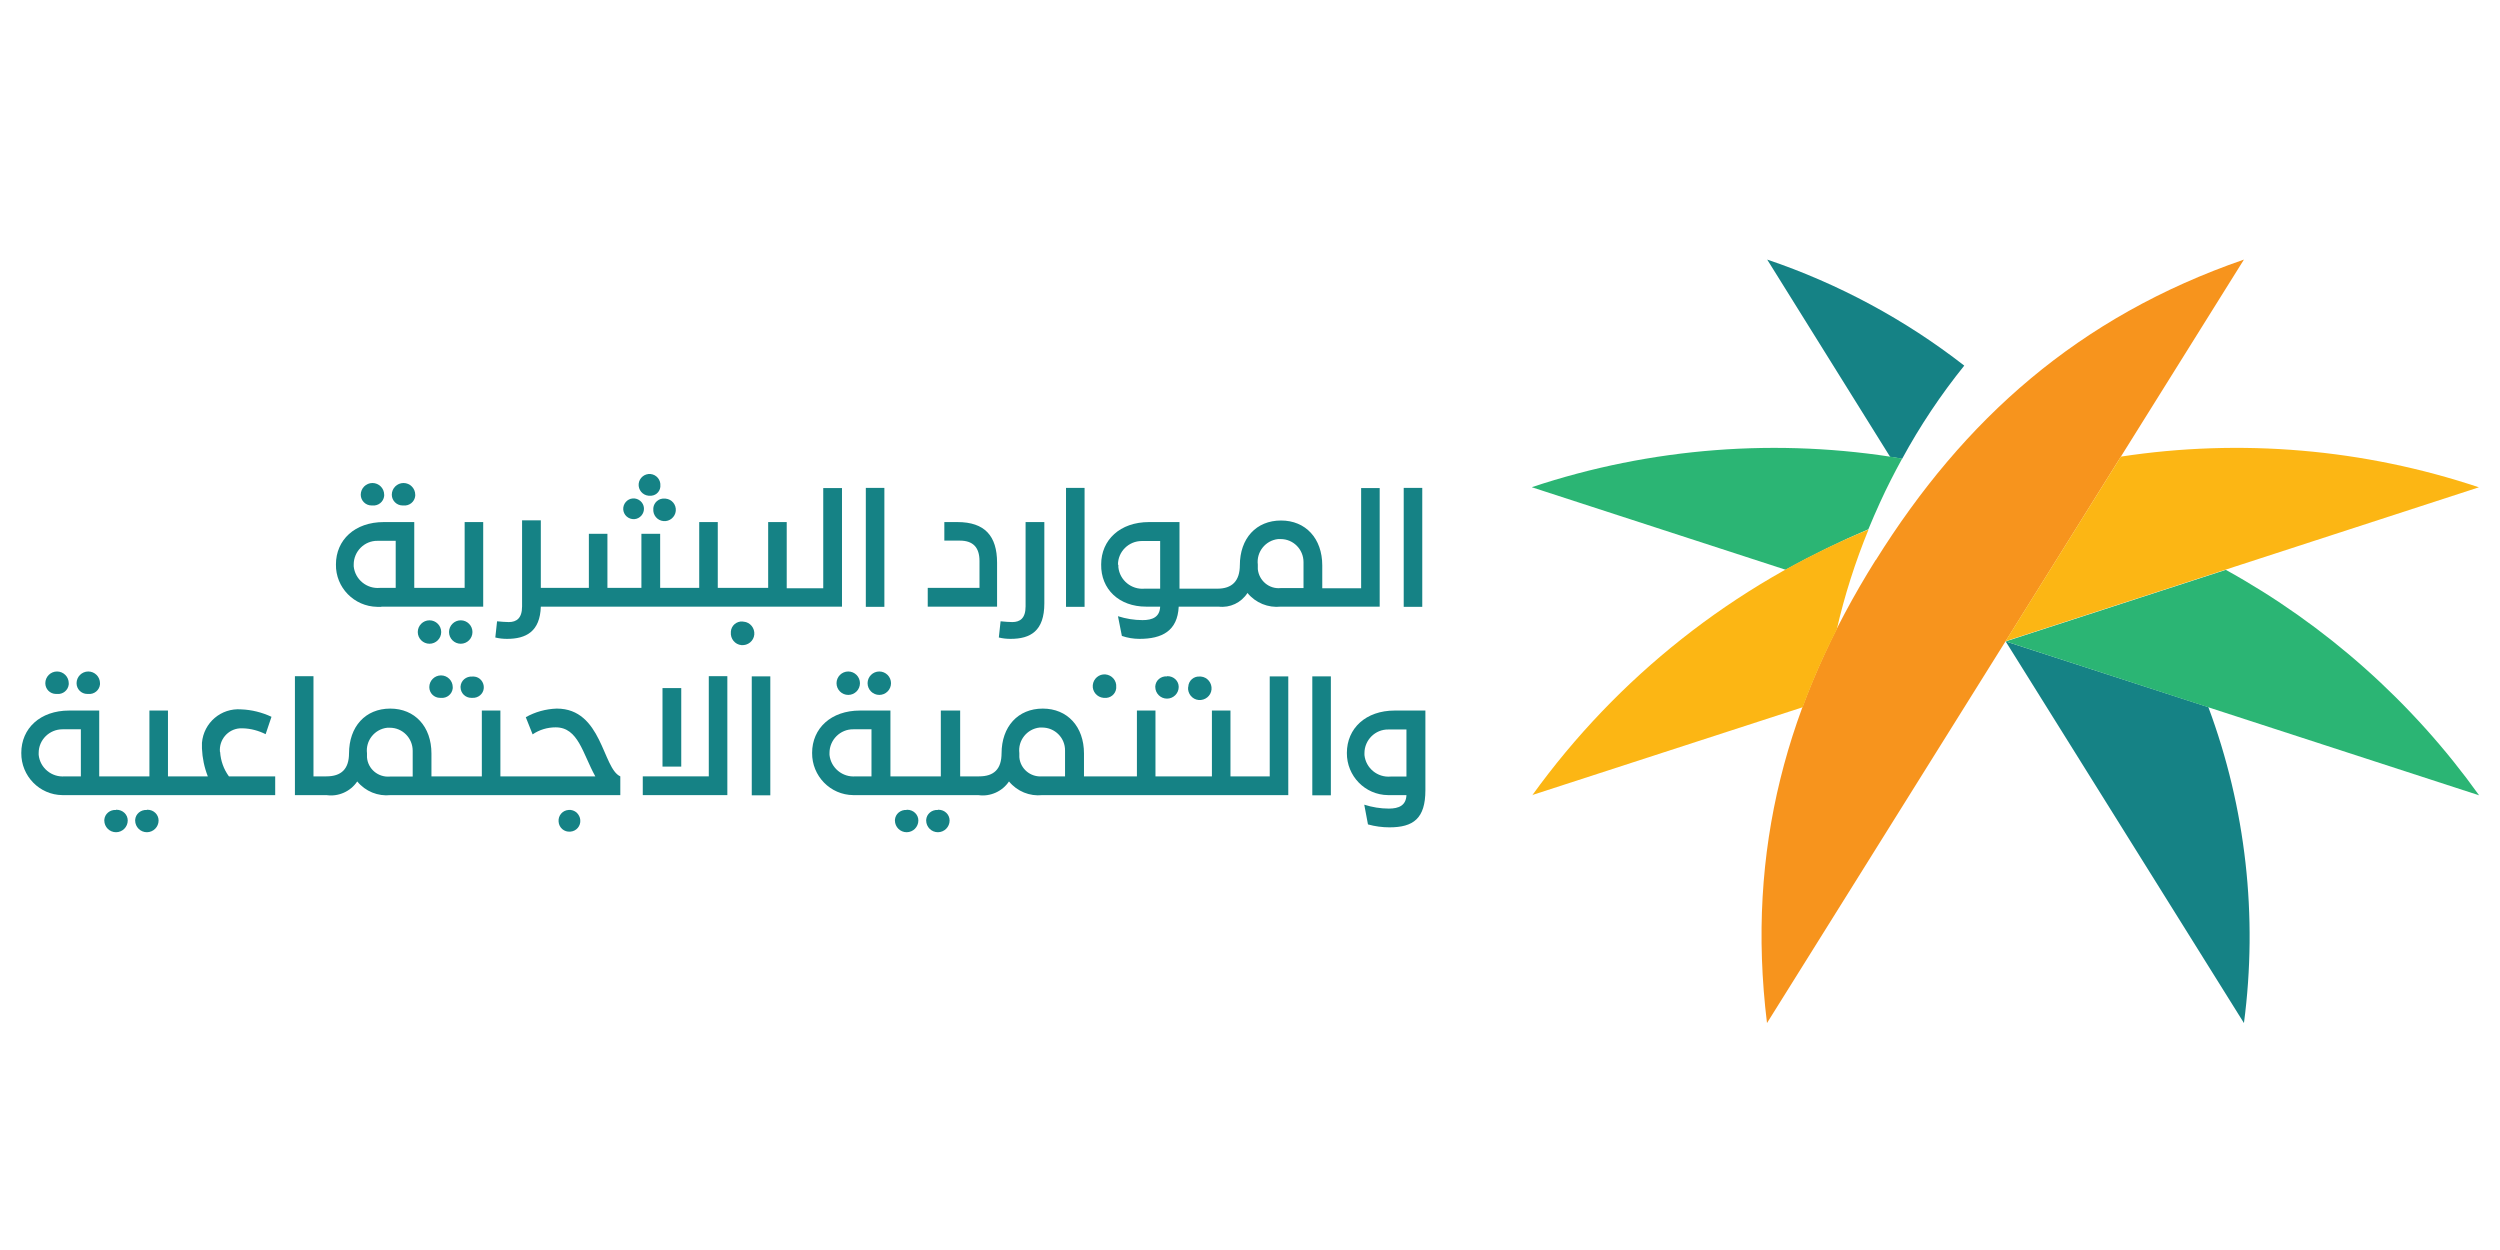<svg xmlns="http://www.w3.org/2000/svg" id="Layer_1" data-name="Layer 1" viewBox="0 0 128 64"><defs><style>      .cls-1 {        fill: #f7941d;      }      .cls-2 {        fill: #158285;      }      .cls-3 {        fill: #fcb614;      }      .cls-4 {        fill: #2bb574;      }    </style></defs><g id="Group_6887" data-name="Group 6887"><path id="Path_1" data-name="Path 1" class="cls-2" d="M2.92,35.53c.3.03.57-.19.6-.49,0-.02,0-.04,0-.06,0-.33-.27-.6-.6-.6s-.6.27-.6.6c0,.3.24.55.55.55.02,0,.04,0,.06,0h0Z"></path><path id="Path_2" data-name="Path 2" class="cls-2" d="M4.52,35.53c.3.03.57-.19.6-.49,0-.02,0-.04,0-.06,0-.33-.27-.6-.6-.6s-.6.27-.6.6c0,.3.24.55.55.55.02,0,.04,0,.06,0h0Z"></path><path id="Path_3" data-name="Path 3" class="cls-2" d="M5.94,41.47c-.31-.02-.58.2-.6.51,0,.01,0,.02,0,.03,0,.33.27.6.6.6s.6-.27.6-.6c0-.31-.26-.55-.57-.55-.01,0-.02,0-.03,0h0Z"></path><path id="Path_4" data-name="Path 4" class="cls-2" d="M7.52,41.47c-.31-.02-.58.2-.6.51,0,.01,0,.02,0,.03,0,.33.27.6.6.6s.6-.27.6-.6c0-.31-.26-.55-.56-.55-.01,0-.03,0-.04,0h0Z"></path><path id="Path_5" data-name="Path 5" class="cls-2" d="M11.26,38.49c-.05-.62.41-1.16,1.03-1.2.05,0,.09,0,.14,0,.41.01.81.12,1.17.3l.3-.89c-.49-.23-1.02-.36-1.55-.38-1.03-.08-1.92.68-2.01,1.71,0,.1,0,.2,0,.29.02.49.12.97.3,1.43h-2.04v-3.37h-.95v3.37h-2.57v-3.37h-1.54c-1.48,0-2.45.91-2.45,2.17h0c-.01,1.18.93,2.15,2.11,2.16.07,0,.14,0,.21,0h10.68v-.96h-2.37c-.27-.37-.42-.8-.45-1.25ZM4.13,39.75h-.81c-.67.06-1.27-.43-1.34-1.1,0-.03,0-.07,0-.1h0c0-.67.55-1.21,1.22-1.21.04,0,.09,0,.13,0h.81v2.41Z"></path><path id="Path_6" data-name="Path 6" class="cls-2" d="M22.58,35.73c.3.03.57-.19.6-.49,0-.02,0-.04,0-.06,0-.33-.27-.6-.6-.6s-.6.27-.6.6c0,.31.25.55.55.55.02,0,.03,0,.05,0h0Z"></path><path id="Path_7" data-name="Path 7" class="cls-2" d="M24.18,35.73c.3.02.57-.2.59-.5.02-.3-.2-.57-.5-.59-.03,0-.06,0-.09,0-.31-.02-.58.2-.6.51,0,.01,0,.02,0,.03,0,.31.25.55.55.55.02,0,.03,0,.05,0h0Z"></path><path id="Path_8" data-name="Path 8" class="cls-2" d="M28.5,36.28c-.56.02-1.1.17-1.58.44l.35.88c.35-.24.76-.36,1.18-.36,1.16,0,1.38,1.34,2.03,2.51h-4.86v-3.37h-.95v3.37h-2.58v-1.17c0-1.38-.85-2.3-2.11-2.3h0c-1.27,0-2.11.92-2.11,2.3v-.02c0,.82-.4,1.19-1.16,1.19h-.66v-5.13h-.95v6.09h1.62c.61.09,1.23-.19,1.57-.7.42.51,1.06.77,1.71.7h11.76v-.96c-.91-.4-.93-3.47-3.25-3.47ZM21.13,39.76h-1.17c-.59.05-1.12-.38-1.17-.98,0-.07,0-.14,0-.21h0c-.08-.65.39-1.24,1.04-1.31.04,0,.09,0,.13,0h0c.65,0,1.17.53,1.17,1.18,0,.05,0,.09,0,.14v1.18Z"></path><path id="Path_9" data-name="Path 9" class="cls-2" d="M29.11,41.47c-.31.02-.54.29-.51.6.02.31.29.54.6.51.31-.02.54-.29.51-.6-.01-.14-.08-.27-.18-.37-.11-.1-.27-.16-.42-.14Z"></path><path id="Path_10" data-name="Path 10" class="cls-2" d="M36.29,39.75h-3.38v.96h4.33v-6.09h-.95v5.12Z"></path><rect id="Rectangle_1" data-name="Rectangle 1" class="cls-2" x="33.92" y="35.23" width=".96" height="4.02"></rect><rect id="Rectangle_2" data-name="Rectangle 2" class="cls-2" x="38.49" y="34.63" width=".95" height="6.09"></rect><path id="Path_11" data-name="Path 11" class="cls-2" d="M42.83,34.98c0,.33.27.6.6.6s.6-.27.6-.6-.27-.6-.6-.6h0c-.33,0-.6.27-.6.6Z"></path><path id="Path_12" data-name="Path 12" class="cls-2" d="M44.42,34.98c0,.33.27.6.6.6s.6-.27.6-.6-.27-.6-.6-.6h0c-.33,0-.6.27-.6.6Z"></path><path id="Path_13" data-name="Path 13" class="cls-2" d="M46.42,41.47c-.31-.02-.58.2-.6.51,0,.01,0,.02,0,.03,0,.33.27.6.6.6s.6-.27.6-.6c0-.31-.26-.55-.57-.55-.01,0-.02,0-.03,0h0Z"></path><path id="Path_14" data-name="Path 14" class="cls-2" d="M48.02,41.47c-.31-.02-.58.2-.6.51,0,.01,0,.02,0,.03,0,.33.27.6.6.6s.6-.27.6-.6c0-.31-.26-.55-.56-.55-.01,0-.03,0-.04,0h0Z"></path><path id="Path_15" data-name="Path 15" class="cls-2" d="M56.55,35.73c.3.03.57-.19.6-.49,0-.02,0-.04,0-.06.03-.33-.22-.62-.55-.65s-.62.22-.65.55.22.62.55.65c.02,0,.03,0,.05,0Z"></path><path id="Path_16" data-name="Path 16" class="cls-2" d="M59.75,34.63c-.31-.02-.58.2-.6.51,0,.01,0,.02,0,.03,0,.33.27.6.6.6s.6-.27.6-.6c0-.31-.26-.55-.57-.55-.01,0-.02,0-.03,0h0Z"></path><path id="Path_17" data-name="Path 17" class="cls-2" d="M60.83,35.18c-.03.33.21.63.54.66.33.03.63-.21.66-.54.03-.33-.21-.63-.54-.66-.02,0-.04,0-.05,0-.31-.03-.58.2-.6.51,0,.01,0,.02,0,.04Z"></path><path id="Path_18" data-name="Path 18" class="cls-2" d="M65,39.75h-2v-3.37h-.95v3.37h-2.89v-3.37h-.95v3.37h-2.71v-1.17c0-1.38-.85-2.3-2.11-2.3h0c-1.27,0-2.11.92-2.11,2.3v-.02c0,.82-.39,1.19-1.15,1.19h-.97v-3.37h-.99v3.37h-2.58v-3.37h-1.56c-1.48,0-2.45.91-2.45,2.17h0c-.01,1.18.93,2.15,2.11,2.16.07,0,.14,0,.21,0h6.19c.61.09,1.23-.19,1.57-.7.42.51,1.06.77,1.71.7h12.59v-6.08h-.95v5.13ZM44.62,39.75h-.81c-.67.06-1.27-.43-1.34-1.1,0-.03,0-.07,0-.1h0c0-.67.55-1.22,1.22-1.21.04,0,.08,0,.12,0h.81v2.41ZM54.53,39.75h-1.17c-.59.05-1.12-.38-1.17-.98,0-.07,0-.14,0-.21h0c-.08-.65.39-1.24,1.04-1.31.04,0,.09,0,.13,0h0c.65,0,1.18.53,1.17,1.18,0,.05,0,.09,0,.14v1.18Z"></path><rect id="Rectangle_3" data-name="Rectangle 3" class="cls-2" x="67.19" y="34.63" width=".95" height="6.09"></rect><path id="Path_19" data-name="Path 19" class="cls-2" d="M71.41,36.38c-1.48,0-2.45.91-2.45,2.17h0c-.01,1.18.93,2.15,2.11,2.16.07,0,.14,0,.21,0h.73c-.02.53-.39.69-.9.69-.43,0-.85-.07-1.26-.2l.19,1.01c.36.1.73.15,1.1.15,1.22,0,1.84-.45,1.84-1.9v-4.08h-1.57ZM72.01,38.53h0v1.23h-.81c-.67.06-1.27-.43-1.34-1.1,0-.03,0-.07,0-.1h0c0-.67.55-1.22,1.22-1.21.04,0,.08,0,.12,0h.81v1.19Z"></path><path id="Path_20" data-name="Path 20" class="cls-2" d="M51.05,28.81c0-1.37-.63-2.08-2.03-2.08h-.67v.95h.8c.66,0,1,.34,1,1.04v1.38h-2.65v.96h3.55v-2.25Z"></path><path id="Path_21" data-name="Path 21" class="cls-2" d="M53.47,30.89v-4.16h-.96v4.32c0,.6-.28.8-.68.8-.2,0-.36-.02-.6-.04l-.09.83c.2.05.4.07.6.07,1.02,0,1.73-.4,1.73-1.82Z"></path><rect id="Rectangle_4" data-name="Rectangle 4" class="cls-2" x="54.58" y="24.98" width=".95" height="6.09"></rect><path id="Path_22" data-name="Path 22" class="cls-2" d="M58.67,31.06h.73c-.02.53-.39.69-.9.69-.43,0-.85-.07-1.26-.2l.2,1.01c.29.1.6.15.9.15,1.15,0,1.95-.4,2.01-1.65h2.04c.59.07,1.16-.2,1.48-.7.42.51,1.06.77,1.71.7h5.06v-6.07h-.95v5.13h-1.99v-1.17c0-1.38-.85-2.3-2.11-2.3h0c-1.27,0-2.11.91-2.11,2.3v-.02c0,.82-.4,1.21-1.15,1.21h-1.94v-3.41h-1.56c-1.48,0-2.45.91-2.45,2.17h0c-.02,1.27.92,2.16,2.3,2.16ZM64.4,28.91c-.08-.65.39-1.24,1.04-1.31.04,0,.09,0,.13,0h0c.65,0,1.17.53,1.17,1.18,0,.05,0,.09,0,.14v1.19h-1.17c-.59.06-1.11-.38-1.17-.97,0-.07,0-.14,0-.21h0ZM57.24,28.91c0-.67.55-1.21,1.22-1.21.04,0,.09,0,.13,0h.81v1.21h0v1.23h-.8c-.67.06-1.27-.43-1.34-1.1,0-.03,0-.07,0-.1v-.02Z"></path><rect id="Rectangle_5" data-name="Rectangle 5" class="cls-2" x="71.87" y="24.98" width=".95" height="6.09"></rect><path id="Path_23" data-name="Path 23" class="cls-2" d="M20.66,25.88c.3.03.57-.19.6-.49,0-.02,0-.04,0-.06,0-.33-.27-.6-.6-.6s-.6.27-.6.6c0,.3.25.55.55.55.02,0,.04,0,.05,0h0Z"></path><path id="Path_24" data-name="Path 24" class="cls-2" d="M19.07,25.88c.3.03.57-.19.6-.49,0-.02,0-.04,0-.06,0-.33-.27-.6-.6-.6s-.6.27-.6.6c0,.3.25.55.55.55.02,0,.04,0,.05,0h0Z"></path><path id="Path_25" data-name="Path 25" class="cls-2" d="M19.53,31.06h5.21v-4.33h-.95v3.37h-2.58v-3.37h-1.56c-1.48,0-2.45.91-2.45,2.17h0c-.02,1.18.93,2.15,2.11,2.17.07,0,.14,0,.21,0ZM18.11,28.9c0-.67.55-1.22,1.22-1.21.04,0,.08,0,.12,0h.81v2.41h-.81c-.67.06-1.27-.43-1.34-1.1,0-.03,0-.07,0-.1h0Z"></path><path id="Path_26" data-name="Path 26" class="cls-2" d="M33.25,25.38c.28.03.53-.17.56-.45,0-.02,0-.04,0-.05.03-.31-.2-.58-.5-.61-.31-.03-.58.2-.61.5-.03.31.2.58.5.61.02,0,.04,0,.05,0Z"></path><path id="Path_27" data-name="Path 27" class="cls-2" d="M32.48,26.58c.29-.02.51-.28.49-.57-.02-.29-.28-.51-.57-.49-.29.02-.51.28-.49.57.01.13.07.26.17.35.11.1.26.15.4.14Z"></path><path id="Path_28" data-name="Path 28" class="cls-2" d="M33.45,26.05c-.03.32.2.6.52.63.32.03.6-.21.63-.52.03-.32-.2-.6-.52-.63-.02,0-.03,0-.05,0-.29-.03-.55.19-.58.48,0,.01,0,.03,0,.04Z"></path><path id="Path_29" data-name="Path 29" class="cls-2" d="M43.1,24.99h-.95v5.13h-1.87v-3.39h-.95v3.37h-2.58v-3.37h-.95v3.37h-2v-2.77h-.96v2.77h-1.74v-2.77h-.95v2.77h-2.46v-3.46h-.96v4.41c0,.6-.28.8-.68.8-.2,0-.36-.02-.6-.04l-.09.83c.2.05.4.07.6.07.97,0,1.69-.37,1.73-1.65h15.42v-6.07Z"></path><rect id="Rectangle_6" data-name="Rectangle 6" class="cls-2" x="44.33" y="24.98" width=".95" height="6.09"></rect><path id="Path_30" data-name="Path 30" class="cls-2" d="M22.59,32.36c0-.33-.27-.6-.6-.6s-.6.27-.6.6.27.6.6.6h0c.33,0,.6-.27.6-.6Z"></path><path id="Path_31" data-name="Path 31" class="cls-2" d="M24.19,32.36c0-.33-.27-.6-.6-.6s-.6.27-.6.6.27.6.6.6h0c.33,0,.6-.27.6-.6Z"></path><path id="Path_32" data-name="Path 32" class="cls-2" d="M38.02,31.82c-.31-.02-.58.21-.6.52,0,0,0,.02,0,.03-.03.33.21.63.54.66.33.03.63-.21.66-.54.03-.33-.21-.63-.54-.66-.02,0-.04,0-.05,0Z"></path><path id="Path_33" data-name="Path 33" class="cls-2" d="M96.79,23.39c.2.03.4.06.6.1.91-1.68,1.98-3.28,3.18-4.77-3.03-2.36-6.45-4.2-10.09-5.43l6.3,10.11ZM113.08,36.21l-10.39-3.37,12.2,19.54c.72-5.46.1-11.01-1.82-16.17h0Z"></path><path id="Path_34" data-name="Path 34" class="cls-1" d="M96.04,28.68c4.5-7.21,10.37-12.46,18.85-15.39l-12.21,19.55-12.21,19.54c-1.09-8.92,1.06-16.5,5.56-23.7Z"></path><path id="Path_35" data-name="Path 35" class="cls-4" d="M78.44,24.95l12.98,4.22c1.38-.76,2.79-1.45,4.24-2.07.19-.46.39-.92.6-1.38.35-.77.73-1.51,1.13-2.24-6.34-1.07-12.85-.57-18.95,1.46ZM113.95,29.18l-11.26,3.66,24.24,7.88c-3.41-4.77-7.85-8.72-12.98-11.55h0Z"></path><path id="Path_36" data-name="Path 36" class="cls-3" d="M78.44,40.71l13.86-4.5c.5-1.36,1.08-2.68,1.74-3.97.4-1.75.95-3.47,1.63-5.13-6.9,2.84-12.86,7.56-17.22,13.61ZM108.58,23.39l-5.9,9.44,24.24-7.88c-5.9-1.97-12.19-2.51-18.34-1.57h0Z"></path></g></svg>